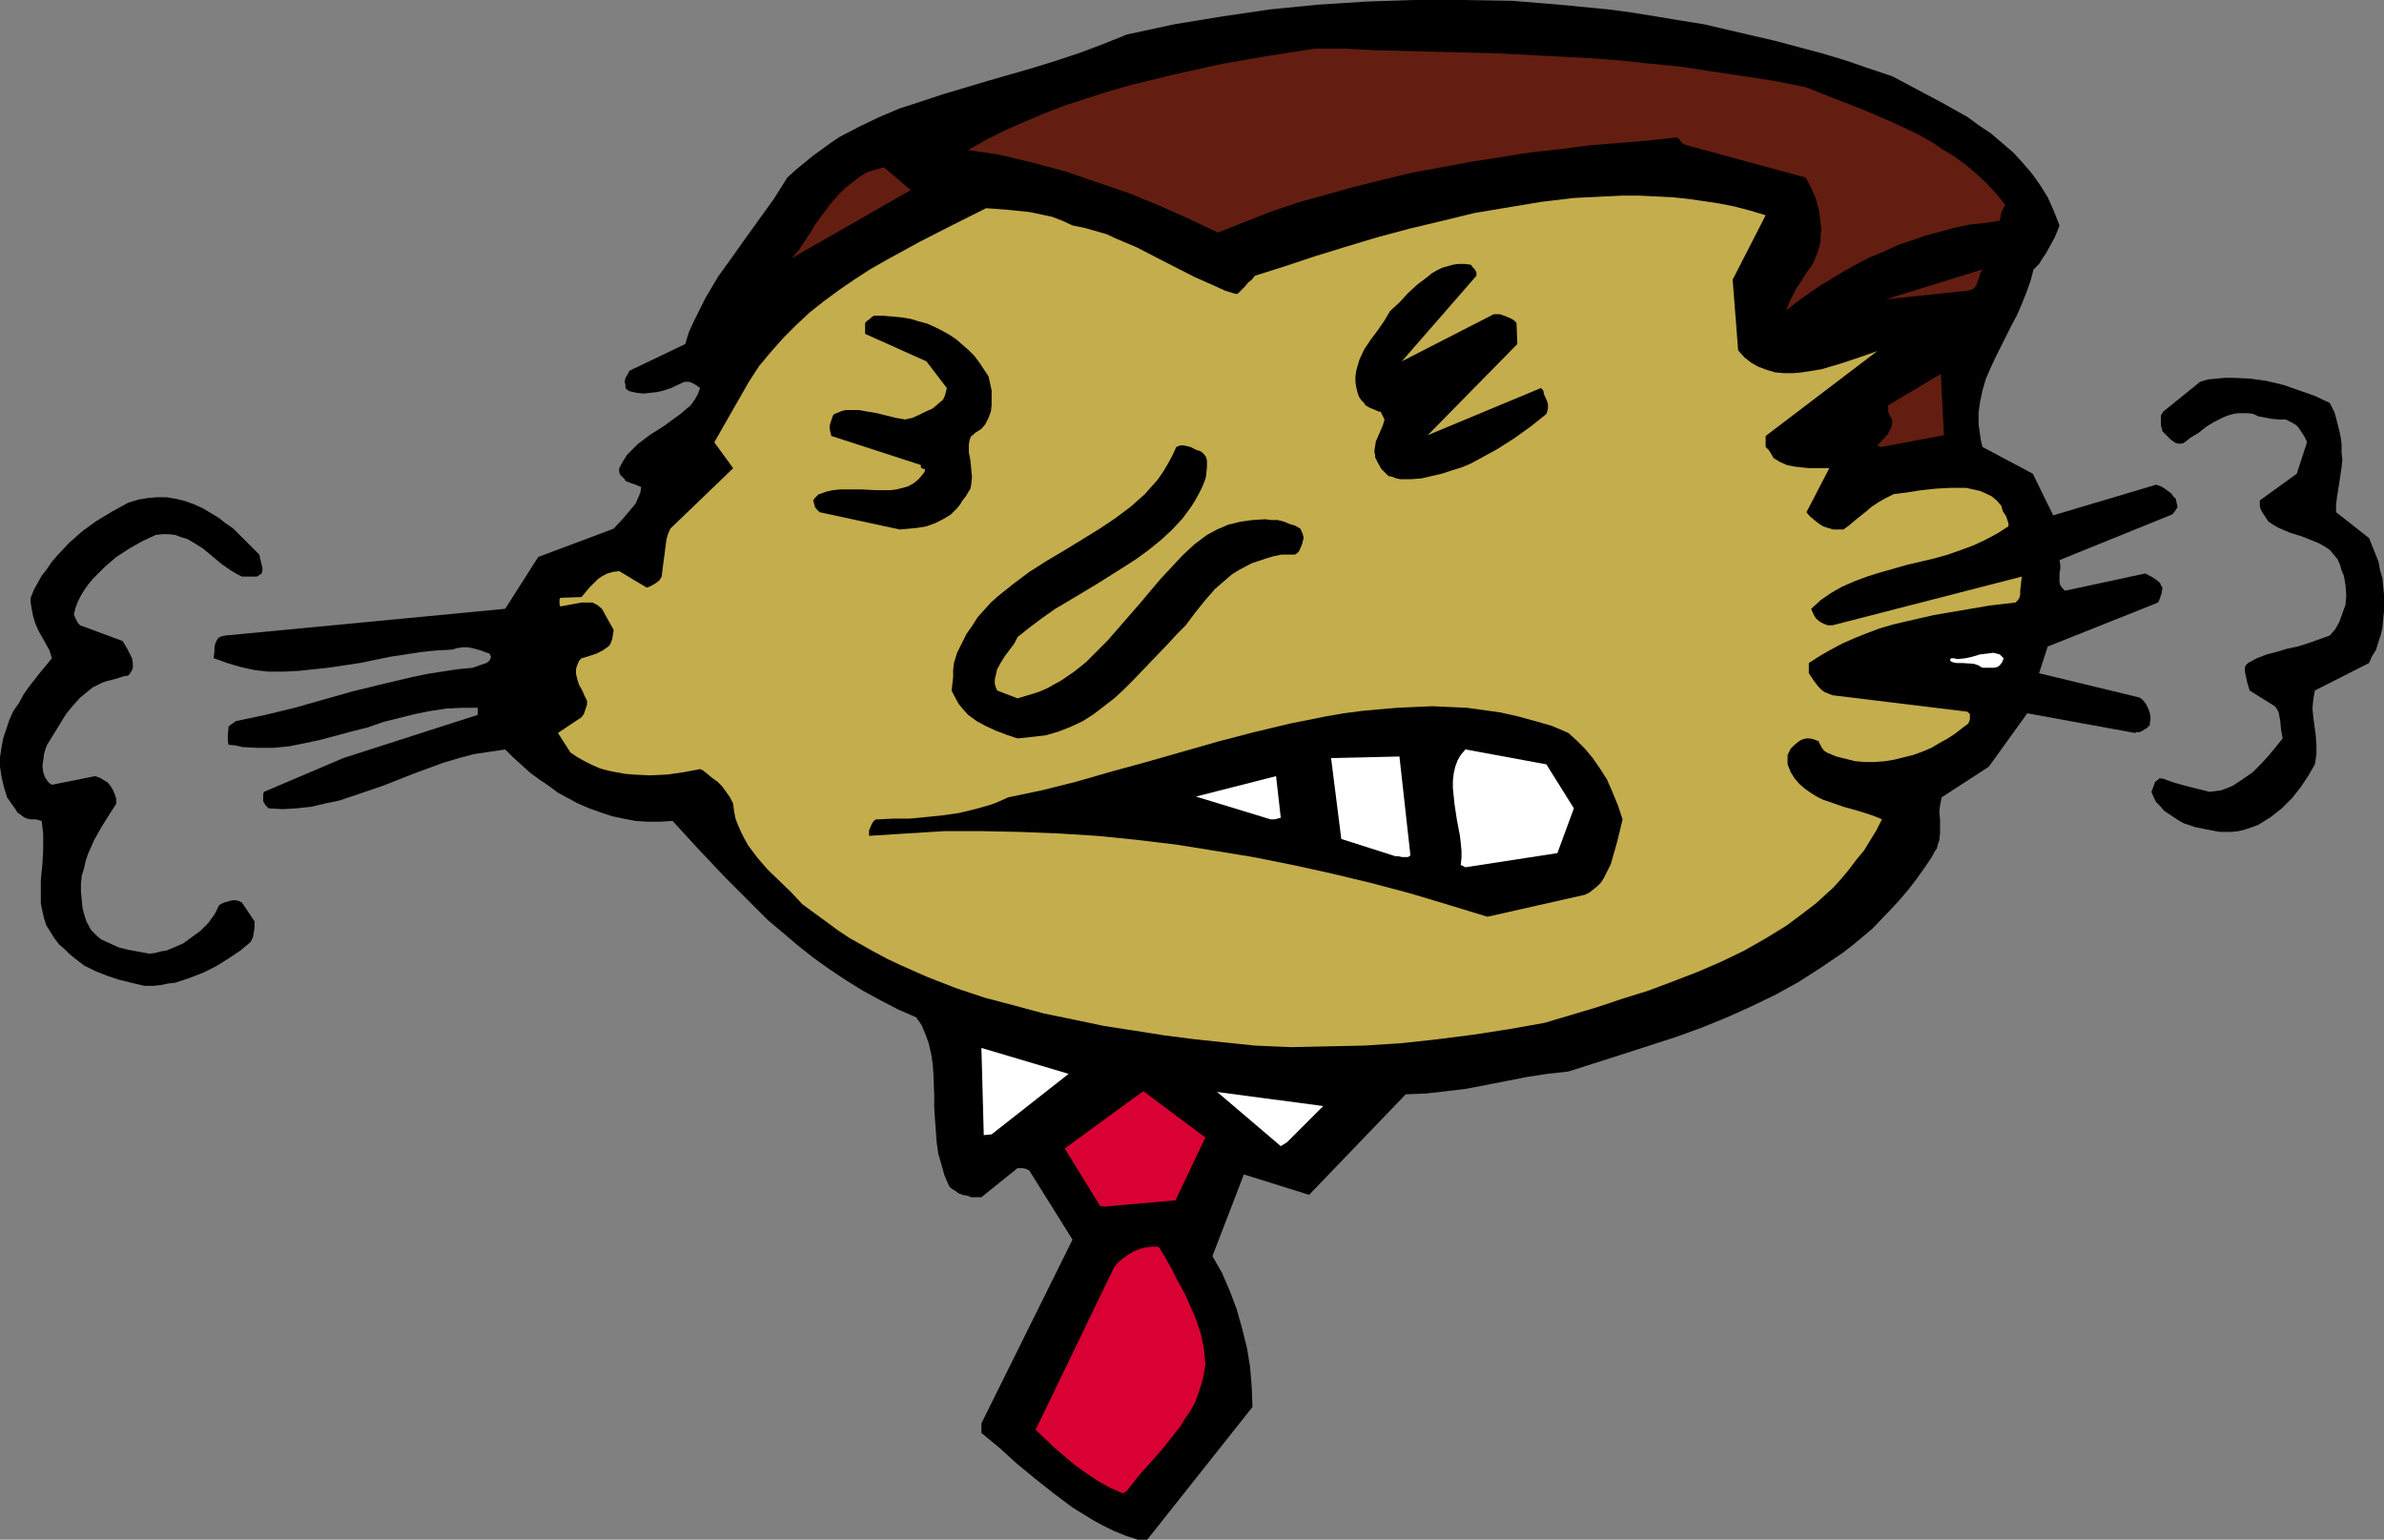 <?xml version="1.0" encoding="UTF-8" standalone="no"?>
<svg
   version="1.0"
   width="129.724mm"
   height="83.786mm"
   id="svg20"
   sodipodi:docname="Steamed.wmf"
   xmlns:inkscape="http://www.inkscape.org/namespaces/inkscape"
   xmlns:sodipodi="http://sodipodi.sourceforge.net/DTD/sodipodi-0.dtd"
   xmlns="http://www.w3.org/2000/svg"
   xmlns:svg="http://www.w3.org/2000/svg">
  <rect width="100%" height="100%" fill="#808080" stroke="none"/>
  <sodipodi:namedview
     id="namedview20"
     pagecolor="#ffffff"
     bordercolor="#000000"
     borderopacity="0.25"
     inkscape:showpageshadow="2"
     inkscape:pageopacity="0.0"
     inkscape:pagecheckerboard="0"
     inkscape:deskcolor="#d1d1d1"
     inkscape:document-units="mm" />
  <defs
     id="defs1">
    <pattern
       id="WMFhbasepattern"
       patternUnits="userSpaceOnUse"
       width="6"
       height="6"
       x="0"
       y="0" />
  </defs>
  <path
     style="fill:#000000;fill-opacity:1;fill-rule:evenodd;stroke:none"
     d="m 233.997,316.67 h 1.939 l 21.654,-27.305 -0.162,-4.039 -0.323,-4.039 -0.646,-4.039 -0.97,-3.878 -1.131,-4.039 -1.454,-3.878 -1.616,-3.716 -1.939,-3.393 6.464,-16.803 13.413,4.201 19.877,-20.68 4.202,-0.162 4.202,-0.485 4.04,-0.485 4.202,-0.808 8.242,-1.616 4.202,-0.646 4.363,-0.485 11.15,-3.554 5.494,-1.777 5.494,-1.777 5.333,-1.939 5.171,-2.1 5.01,-2.262 5.01,-2.424 4.686,-2.585 4.525,-2.908 4.525,-3.07 2.101,-1.616 1.939,-1.616 2.101,-1.777 3.717,-3.878 1.939,-2.1 1.778,-2.1 1.616,-2.1 1.616,-2.262 1.616,-2.423 0.485,-0.969 0.485,-0.646 0.162,-0.808 0.323,-0.808 0.162,-1.616 v -1.454 -1.293 l -0.162,-1.454 0.162,-1.454 0.323,-1.616 9.696,-6.301 7.918,-10.987 22.139,4.039 0.323,-0.162 h 0.646 l 0.646,-0.323 0.485,-0.323 0.323,-0.162 0.323,-0.323 0.323,-0.323 v -0.485 l 0.162,-0.969 -0.162,-0.969 -0.323,-0.969 -0.485,-0.969 -0.646,-0.808 -0.646,-0.485 v 0 l -20.685,-5.009 1.778,-5.493 22.301,-8.886 0.323,-0.162 0.162,-0.162 0.323,-0.808 0.323,-0.969 0.162,-1.131 -0.323,-0.485 -0.162,-0.485 -0.808,-0.646 -0.97,-0.646 -1.293,-0.646 -16.483,3.554 -0.485,-0.485 -0.485,-0.646 -0.162,-0.646 v -1.777 l 0.162,-0.969 v -0.808 l -0.162,-0.969 23.109,-9.371 h 0.162 v -0.162 l 0.323,-0.323 0.323,-0.485 0.323,-0.485 v -0.323 l -0.162,-0.646 -0.162,-0.808 -0.485,-0.485 -0.485,-0.646 -1.293,-0.969 -0.808,-0.485 -0.97,-0.323 -21.17,6.301 -4.202,-8.563 -10.342,-5.493 -0.323,-1.293 -0.162,-1.131 -0.323,-2.262 v -2.423 l 0.323,-2.262 0.485,-2.262 0.646,-2.262 0.97,-2.262 0.97,-2.1 2.262,-4.524 1.131,-2.262 1.131,-2.1 0.97,-2.262 0.97,-2.423 0.808,-2.262 0.646,-2.423 1.131,-1.131 0.808,-1.293 0.646,-0.969 0.646,-1.131 1.131,-2.1 0.485,-1.131 0.485,-1.293 -1.131,-2.908 -1.293,-2.908 -1.616,-2.585 -1.616,-2.262 -1.939,-2.262 -1.939,-2.1 -2.262,-1.939 -2.262,-1.939 -2.424,-1.616 -2.424,-1.777 -5.171,-2.908 -5.171,-2.747 -5.171,-2.747 -4.848,-1.616 -4.686,-1.616 -4.848,-1.454 -4.848,-1.293 -4.848,-1.293 -4.848,-1.131 L 355.358,6.14 350.51,5.009 345.5,4.201 340.652,3.393 335.643,2.585 330.795,1.939 320.776,0.969 310.918,0.162 300.899,0 h -10.019 l -9.858,0.323 -10.019,0.646 -9.858,0.969 -9.858,1.454 -9.858,1.616 -9.696,2.1 -4.848,1.939 -4.686,1.777 -4.848,1.616 -4.686,1.454 -9.534,2.747 -9.211,2.747 -4.363,1.454 -4.525,1.454 -4.202,1.777 -4.04,1.939 -4.04,2.1 -1.939,1.293 -1.778,1.293 -1.778,1.293 -1.778,1.454 -1.778,1.454 -1.778,1.616 -2.747,4.362 -2.909,4.039 -2.909,4.039 -2.747,3.878 -2.909,4.039 -2.586,4.362 -1.131,2.262 -1.131,2.262 -1.131,2.423 -0.808,2.585 -11.474,5.493 -0.485,0.969 -0.323,0.485 -0.162,0.808 0.162,0.646 v 0.646 l 0.323,0.323 0.485,0.323 1.454,0.323 1.454,0.162 1.454,-0.162 1.454,-0.162 1.293,-0.323 1.454,-0.485 2.747,-1.293 h 0.97 l 0.808,0.323 0.808,0.485 0.646,0.485 -0.485,1.293 -0.646,1.131 -0.808,1.131 -0.97,0.808 -1.131,0.969 -1.131,0.808 -2.424,1.777 -2.586,1.616 -2.586,1.939 -1.131,1.131 -1.131,1.131 -0.808,1.293 -0.808,1.454 v 0.646 l 0.162,0.646 0.485,0.485 0.485,0.485 0.162,0.323 0.323,0.162 0.808,0.323 0.97,0.323 1.131,0.485 -0.162,1.131 -0.485,1.131 -0.485,1.131 -0.808,0.969 -1.778,2.1 -1.939,2.1 -15.514,5.816 -6.787,10.663 -57.53,5.493 -0.808,0.162 -0.646,0.323 -0.323,0.485 -0.323,0.646 -0.162,0.808 v 0.646 l -0.162,1.616 1.454,0.485 1.293,0.485 2.747,0.808 2.909,0.646 2.909,0.323 h 3.07 l 3.07,-0.162 3.07,-0.323 3.07,-0.323 6.464,-0.969 6.302,-1.293 6.302,-0.969 3.232,-0.323 3.07,-0.162 1.131,-0.323 1.131,-0.162 h 0.97 l 0.97,0.162 1.778,0.485 0.808,0.323 0.97,0.323 0.162,0.323 0.162,0.323 -0.162,0.485 -0.323,0.485 -0.485,0.323 -1.454,0.485 -1.293,0.485 -3.232,0.323 -3.232,0.485 -3.07,0.485 -3.07,0.646 -6.141,1.454 -5.979,1.454 -11.958,3.393 -5.979,1.454 -6.141,1.293 -0.646,0.485 -0.485,0.323 -0.323,0.323 -0.162,1.616 v 1.454 l 0.162,0.646 1.454,0.162 1.454,0.323 3.232,0.162 h 3.07 l 3.232,-0.323 3.232,-0.646 3.07,-0.646 6.626,-1.777 3.232,-0.808 3.232,-1.131 3.232,-0.808 3.232,-0.808 3.232,-0.646 3.232,-0.485 3.232,-0.162 h 3.232 v 1.454 l -27.634,8.886 -16.322,6.947 -0.162,0.485 v 0.485 0.485 0.485 l 0.485,0.808 0.323,0.323 0.323,0.323 2.909,0.162 2.747,-0.162 3.07,-0.323 2.747,-0.646 3.07,-0.646 2.909,-0.969 6.141,-2.1 6.141,-2.423 6.141,-2.262 3.232,-0.969 3.07,-0.808 3.232,-0.485 3.232,-0.485 1.616,1.616 1.616,1.454 1.778,1.616 1.939,1.454 1.939,1.293 1.939,1.454 2.101,1.131 2.101,1.131 2.262,0.969 2.262,0.808 2.424,0.808 2.262,0.485 2.586,0.485 2.424,0.162 h 2.586 l 2.586,-0.162 5.333,5.816 5.656,5.978 5.656,5.655 2.909,2.908 3.07,2.585 3.232,2.747 3.07,2.423 3.394,2.424 3.394,2.262 3.394,2.1 3.555,1.939 3.717,1.939 3.717,1.616 1.131,1.616 0.808,1.939 0.646,1.777 0.485,2.1 0.323,2.1 0.162,2.1 0.162,4.524 v 2.423 l 0.162,2.424 0.323,4.524 0.323,2.423 0.646,2.262 0.646,2.262 0.97,2.262 0.485,0.485 0.808,0.485 0.646,0.485 0.808,0.323 0.97,0.162 0.808,0.323 h 2.101 l 7.434,-5.978 h 0.485 0.646 l 0.646,0.162 0.646,0.323 8.888,14.218 -18.746,37.807 v 1.939 l 3.717,3.07 3.555,3.231 3.717,3.07 3.878,3.07 3.878,2.908 2.101,1.293 2.101,1.293 2.101,1.131 2.262,1.131 2.424,0.969 z"
     id="path1" />
  <path
     style="fill:#d90033;fill-opacity:1;fill-rule:evenodd;stroke:none"
     d="m 231.734,306.653 2.262,-2.908 2.424,-2.747 2.586,-2.908 2.424,-3.07 1.293,-1.616 0.97,-1.616 1.131,-1.616 0.97,-1.777 0.646,-1.777 0.646,-1.939 0.485,-1.939 0.323,-2.1 -0.162,-1.777 -0.162,-1.616 -0.323,-1.616 -0.323,-1.454 -0.97,-2.908 -1.131,-2.585 -1.131,-2.585 -1.454,-2.585 -1.293,-2.585 -1.454,-2.585 -0.808,-1.293 -0.323,-0.485 v 0 l -0.162,-0.162 h -1.293 l -1.293,0.162 -1.293,0.323 -1.131,0.485 -1.131,0.646 -1.131,0.808 -0.97,0.808 -0.808,0.969 -16.16,33.444 3.878,3.716 2.101,1.777 2.101,1.777 2.262,1.616 2.424,1.616 2.586,1.454 2.586,1.131 z"
     id="path2" />
  <path
     style="fill:#d90033;fill-opacity:1;fill-rule:evenodd;stroke:none"
     d="m 227.209,248.166 14.544,-1.293 6.141,-12.925 -12.766,-9.532 -16.16,11.794 7.272,11.794 z"
     id="path3" />
  <path
     style="fill:#ffffff;fill-opacity:1;fill-rule:evenodd;stroke:none"
     d="m 264.7,234.918 7.434,-7.432 -21.816,-2.908 13.09,11.148 z"
     id="path4" />
  <path
     style="fill:#ffffff;fill-opacity:1;fill-rule:evenodd;stroke:none"
     d="m 203.939,233.302 15.837,-12.441 -17.938,-5.332 0.485,17.934 z"
     id="path5" />
  <path
     style="fill:#c4ad4c;fill-opacity:1;fill-rule:evenodd;stroke:none"
     d="m 258.075,215.045 7.434,0.323 7.434,-0.162 7.595,-0.162 7.595,-0.485 7.434,-0.808 7.595,-0.969 7.272,-1.131 7.272,-1.293 10.827,-3.231 5.333,-1.777 5.171,-1.616 5.171,-1.939 5.01,-1.939 4.848,-2.1 4.686,-2.262 4.525,-2.585 4.202,-2.585 3.878,-2.908 2.101,-1.616 1.778,-1.616 1.778,-1.616 1.616,-1.777 1.616,-1.939 1.454,-1.939 1.616,-1.939 1.293,-2.1 1.293,-2.1 1.131,-2.262 -1.131,-0.485 -1.293,-0.485 -2.586,-0.808 -2.909,-0.808 -2.747,-0.969 -1.454,-0.485 -1.293,-0.646 -1.293,-0.808 -1.131,-0.808 -1.131,-0.969 -0.97,-1.131 -0.808,-1.293 -0.646,-1.616 v -1.939 l 0.323,-0.646 0.323,-0.646 0.808,-0.808 0.808,-0.646 0.485,-0.323 0.485,-0.162 0.646,-0.162 h 0.646 l 0.808,0.162 0.808,0.323 h 0.162 l 0.162,0.323 0.323,0.646 0.485,0.808 0.323,0.323 0.485,0.323 1.939,0.808 1.939,0.485 1.939,0.485 2.101,0.162 h 1.939 l 2.101,-0.162 1.939,-0.323 1.939,-0.485 1.939,-0.485 1.778,-0.646 1.939,-0.808 1.616,-0.969 1.778,-0.969 1.454,-0.969 1.454,-1.131 1.293,-0.969 0.323,-0.808 v -0.485 -0.646 l -0.485,-0.485 -27.795,-3.393 -0.808,-0.323 -0.808,-0.323 -0.646,-0.485 -0.646,-0.646 -0.97,-1.293 -0.97,-1.454 v -2.1 l 2.262,-1.454 2.262,-1.293 2.424,-1.293 2.586,-1.131 2.424,-0.969 2.586,-0.969 2.747,-0.808 2.747,-0.646 5.656,-1.293 5.656,-0.969 5.656,-0.969 5.494,-0.646 0.485,-0.485 0.323,-0.485 0.162,-0.646 v -0.808 l 0.162,-1.454 0.162,-1.454 -38.946,10.017 h -0.97 l -0.808,-0.323 -0.646,-0.323 -0.646,-0.485 -0.323,-0.323 -0.323,-0.485 -0.323,-0.646 -0.323,-0.808 1.939,-1.777 2.101,-1.454 2.262,-1.293 2.586,-1.131 2.586,-0.969 2.586,-0.808 5.656,-1.616 5.494,-1.293 2.909,-0.808 2.747,-0.969 2.586,-0.969 2.424,-1.131 2.424,-1.293 2.262,-1.454 v -0.646 l -0.162,-0.485 -0.323,-0.969 -0.323,-0.485 -0.323,-0.485 -0.162,-0.485 -0.162,-0.646 -0.97,-1.131 -0.97,-0.808 -1.293,-0.646 -1.131,-0.485 -1.454,-0.323 -1.454,-0.323 h -1.454 -1.616 l -3.07,0.162 -3.07,0.323 -3.07,0.485 -1.293,0.162 -1.293,0.162 -1.616,0.808 -1.454,0.808 -1.454,0.969 -1.131,0.969 -2.424,1.939 -1.131,0.969 -1.131,0.808 h -1.131 -0.97 l -1.131,-0.323 -0.97,-0.323 -0.97,-0.646 -0.808,-0.646 -0.97,-0.808 -0.646,-0.808 4.686,-9.048 h -2.586 -1.454 l -1.616,-0.162 -1.454,-0.162 -1.616,-0.323 -1.454,-0.646 -1.293,-0.808 -0.646,-1.131 -0.323,-0.485 -0.646,-0.646 v -2.262 0 l 22.947,-17.449 -3.717,1.293 -3.878,1.293 -3.878,1.131 -1.939,0.323 -2.101,0.323 -1.778,0.162 h -1.939 l -1.778,-0.162 -1.616,-0.485 -1.778,-0.646 -1.454,-0.808 -1.454,-1.131 -1.293,-1.454 -1.131,-14.541 6.787,-13.248 -3.232,-0.969 -3.07,-0.808 -3.232,-0.646 -3.232,-0.485 -3.394,-0.485 -3.232,-0.323 -3.394,-0.162 -3.232,-0.162 h -3.394 l -3.394,0.162 -6.626,0.323 -6.787,0.808 -6.787,1.131 -6.787,1.131 -6.626,1.616 -6.787,1.616 -6.626,1.777 -6.464,1.939 -6.302,1.939 -6.302,2.1 -6.141,1.939 -0.646,0.808 -0.808,0.646 -0.485,0.646 -0.485,0.485 -0.485,0.485 -0.323,0.323 -0.323,0.323 h -0.485 l -2.101,-0.646 -2.101,-0.969 -4.04,-1.777 -7.918,-4.039 -4.04,-2.1 -4.202,-1.777 -2.101,-0.969 -2.262,-0.646 -2.262,-0.646 -2.424,-0.485 -2.101,-0.969 -2.101,-0.808 -2.262,-0.485 -2.262,-0.485 -4.686,-0.485 -4.363,-0.323 -6.787,3.393 -6.949,3.554 -6.787,3.716 -3.394,1.939 -3.232,2.1 -3.07,2.1 -3.07,2.262 -3.07,2.423 -2.747,2.585 -2.586,2.585 -2.586,2.908 -2.424,2.908 -2.101,3.231 -7.11,12.441 3.878,5.332 -12.928,12.441 -0.485,1.131 -0.323,1.131 -0.323,2.585 -0.323,2.423 -0.323,2.585 -0.485,0.808 -0.646,0.485 -0.808,0.485 -0.646,0.323 -0.485,0.162 -5.656,-3.393 -1.293,0.162 -1.131,0.323 -0.97,0.485 -0.97,0.646 -0.808,0.808 -0.97,0.969 -1.616,1.939 -4.363,0.162 -0.162,0.323 v 0.485 0.485 l 0.162,0.485 4.363,-0.808 h 2.262 l 0.97,0.485 0.97,0.808 2.424,4.362 -0.162,0.969 -0.162,0.969 -0.323,0.808 -0.162,0.323 -0.323,0.323 -1.131,0.808 -1.293,0.646 -1.454,0.485 -1.616,0.485 -0.485,0.485 -0.485,1.131 -0.162,0.646 v 0.969 l 0.323,1.293 0.323,0.969 0.646,1.131 0.485,1.131 0.485,0.969 v 0.808 l -0.323,0.969 -0.323,0.969 -0.485,0.646 -4.848,3.231 2.586,4.039 1.454,0.969 1.454,0.808 1.616,0.808 1.454,0.646 1.778,0.485 1.616,0.323 1.778,0.323 1.778,0.162 3.394,0.162 3.555,-0.162 3.394,-0.485 3.394,-0.646 0.646,0.323 0.808,0.646 0.97,0.808 1.131,0.808 0.97,0.969 0.808,1.131 0.808,1.131 0.646,1.293 0.162,1.454 0.323,1.616 0.485,1.293 0.646,1.454 0.646,1.293 0.808,1.454 1.939,2.585 2.101,2.424 4.848,4.685 2.262,2.424 2.424,1.777 2.424,1.777 2.424,1.777 2.424,1.616 2.586,1.454 2.586,1.454 2.747,1.454 2.747,1.293 5.494,2.424 5.818,2.262 5.818,1.939 6.141,1.616 5.979,1.616 6.302,1.293 6.141,1.293 6.302,0.969 6.141,0.969 6.302,0.808 6.141,0.646 z"
     id="path6" />
  <path
     style="fill:#000000;fill-opacity:1;fill-rule:evenodd;stroke:none"
     d="m 29.734,202.766 h 1.616 l 1.616,-0.162 1.616,-0.323 1.454,-0.162 2.909,-0.969 2.909,-1.131 2.586,-1.293 2.586,-1.616 2.424,-1.616 2.101,-1.777 0.485,-0.969 0.162,-0.969 0.162,-1.131 v -1.131 l -2.586,-3.878 -0.646,-0.323 -0.646,-0.162 h -0.646 l -0.646,0.162 -1.131,0.323 -0.97,0.485 -0.97,1.939 -1.293,1.777 -1.616,1.616 -1.778,1.293 -1.778,1.293 -2.262,0.969 -1.131,0.485 -1.131,0.162 -1.131,0.323 -1.293,0.162 -4.363,-0.808 -1.939,-0.485 -1.778,-0.808 -1.778,-0.808 -0.808,-0.646 -0.646,-0.646 -0.646,-0.646 -0.97,-1.777 -0.323,-0.969 -0.485,-1.777 -0.162,-1.777 -0.162,-1.616 v -1.616 l 0.162,-1.616 0.485,-1.616 0.323,-1.454 0.485,-1.454 1.293,-2.908 1.454,-2.585 1.616,-2.585 1.454,-2.262 v -0.969 l -0.323,-0.969 -0.323,-0.808 -0.485,-0.808 -0.646,-0.808 -0.808,-0.485 -0.808,-0.485 -0.97,-0.323 -8.888,1.777 -0.485,-0.323 -0.323,-0.323 -0.646,-0.969 -0.323,-0.969 -0.162,-1.293 0.162,-1.131 0.162,-1.293 0.323,-1.131 0.323,-0.808 2.586,-4.201 1.293,-2.1 1.454,-1.777 1.454,-1.616 1.778,-1.454 0.808,-0.646 0.97,-0.485 0.97,-0.485 0.97,-0.323 1.293,-0.323 1.131,-0.323 0.97,-0.323 0.97,-0.162 0.323,-0.323 0.485,-0.808 0.162,-0.485 v -0.969 l -0.162,-0.969 -0.485,-0.969 -0.485,-0.969 -0.485,-0.808 -0.485,-0.808 -8.726,-3.231 -0.323,-0.323 -0.323,-0.485 -0.323,-0.646 -0.323,-0.808 0.323,-1.293 0.485,-1.293 0.646,-1.293 0.808,-1.293 0.808,-1.131 0.97,-1.131 1.131,-1.131 1.131,-1.131 2.424,-2.1 2.747,-1.777 2.586,-1.454 2.747,-1.293 1.454,-0.162 h 1.293 l 1.293,0.162 1.293,0.485 1.131,0.323 1.131,0.646 2.101,1.293 1.939,1.616 1.939,1.616 2.101,1.454 1.131,0.646 0.97,0.485 h 3.07 l 0.485,-0.323 0.485,-0.323 0.162,-0.646 v -0.485 l -0.323,-1.293 -0.323,-1.454 -2.586,-2.585 -2.747,-2.747 -1.616,-1.131 -1.454,-1.131 -1.616,-0.969 -1.616,-0.969 -1.778,-0.808 -1.778,-0.646 -1.939,-0.485 -1.939,-0.323 h -1.939 l -1.939,0.162 -1.939,0.323 -2.101,0.646 -3.232,1.777 -3.232,1.939 -2.909,2.1 -2.747,2.424 -2.424,2.585 -1.131,1.293 -0.97,1.454 -1.131,1.454 -0.808,1.454 -0.808,1.454 -0.646,1.616 v 0.969 l 0.162,0.969 0.323,1.777 0.485,1.616 0.646,1.454 1.454,2.585 0.808,1.454 0.485,1.616 -2.262,2.747 -2.424,3.07 -1.131,1.616 -0.97,1.777 -1.131,1.616 -0.808,1.777 -0.646,1.939 -0.646,1.939 -0.323,1.777 L 0,155.75 v 1.939 l 0.323,2.1 0.485,2.1 0.646,2.1 1.131,1.616 0.485,0.646 0.485,0.808 0.646,0.485 0.646,0.485 0.646,0.323 0.808,0.162 h 0.485 0.646 l 0.485,0.162 0.646,0.162 0.162,1.293 0.162,1.454 v 3.07 l -0.162,3.07 -0.162,1.616 -0.162,1.616 v 3.231 1.616 l 0.323,1.616 0.323,1.454 0.485,1.454 0.808,1.293 0.808,1.293 0.97,1.293 1.131,0.969 0.97,0.969 0.97,0.808 2.101,1.616 2.262,1.131 2.424,0.969 2.424,0.808 2.586,0.646 z"
     id="path7" />
  <path
     style="fill:#000000;fill-opacity:1;fill-rule:evenodd;stroke:none"
     d="m 305.908,188.548 20.038,-4.524 0.97,-0.485 0.808,-0.646 0.808,-0.646 0.646,-0.646 0.646,-0.969 0.485,-0.969 0.97,-1.939 0.646,-2.262 0.646,-2.262 1.131,-4.685 -0.97,-2.908 -1.131,-2.747 -1.131,-2.585 -1.454,-2.262 -1.454,-2.1 -1.616,-1.939 -1.616,-1.616 -1.778,-1.616 -3.394,-1.454 -3.394,-0.969 -3.555,-0.969 -3.555,-0.808 -3.394,-0.485 -3.555,-0.485 -3.555,-0.162 -3.555,-0.162 -3.717,0.162 -3.555,0.162 -3.717,0.323 -3.555,0.323 -3.717,0.485 -3.717,0.646 -7.272,1.454 -7.434,1.777 -7.434,1.939 -14.706,4.201 -7.11,1.939 -7.272,2.1 -7.11,1.777 -6.949,1.454 -1.778,0.808 -1.616,0.646 -3.394,0.969 -3.394,0.808 -3.394,0.485 -3.232,0.323 -3.394,0.323 h -3.232 l -3.232,0.162 h -0.485 l -0.485,0.323 -0.323,0.485 -0.162,0.323 -0.485,1.131 v 1.131 l 7.595,-0.485 7.918,-0.485 h 7.757 l 7.757,0.162 8.08,0.323 7.757,0.485 8.08,0.808 8.08,0.969 8.08,1.293 7.918,1.293 8.08,1.616 8.08,1.777 8.08,1.939 7.918,2.1 8.08,2.423 z"
     id="path8" />
  <path
     style="fill:#ffffff;fill-opacity:1;fill-rule:evenodd;stroke:none"
     d="m 301.384,178.369 18.907,-2.908 3.394,-9.209 -5.656,-9.048 -16.645,-3.07 -0.97,1.131 -0.646,1.131 -0.485,1.293 -0.323,1.454 -0.162,1.454 v 1.454 l 0.162,1.616 0.162,1.616 0.485,3.231 0.646,3.393 0.162,1.454 0.162,1.616 v 1.454 l -0.162,1.454 z"
     id="path9" />
  <path
     style="fill:#ffffff;fill-opacity:1;fill-rule:evenodd;stroke:none"
     d="m 287.001,176.107 h 0.323 0.323 l 0.646,0.162 h 0.808 0.485 l 0.485,-0.323 -2.262,-20.357 -14.059,0.323 2.101,16.641 z"
     id="path10" />
  <path
     style="fill:#000000;fill-opacity:1;fill-rule:evenodd;stroke:none"
     d="m 458.943,171.099 1.454,-0.162 1.293,-0.323 1.454,-0.485 1.293,-0.485 1.293,-0.808 1.293,-0.808 2.262,-1.777 2.101,-2.1 1.778,-2.262 1.616,-2.424 1.293,-2.262 0.162,-0.969 0.162,-1.131 v -1.939 l -0.162,-2.1 -0.485,-3.554 -0.162,-1.777 0.162,-1.939 0.162,-0.808 0.162,-0.969 11.15,-5.655 0.646,-1.454 0.808,-1.293 0.485,-1.616 0.485,-1.454 0.323,-1.454 0.162,-1.777 0.162,-1.616 v -1.616 -1.777 l -0.162,-1.616 -0.162,-1.777 -0.485,-1.616 -0.323,-1.777 -0.646,-1.616 -0.646,-1.616 -0.646,-1.616 -6.787,-5.332 v -1.454 l 0.162,-1.454 0.485,-3.07 0.485,-3.231 0.162,-1.616 -0.162,-1.454 v -1.616 l -0.162,-1.454 -0.323,-1.454 -0.323,-1.293 -0.323,-1.293 -0.323,-1.131 -0.485,-0.969 -0.485,-0.969 -3.07,-1.454 -3.232,-1.131 -3.232,-1.131 -3.394,-0.808 -3.394,-0.485 -3.555,-0.162 h -1.778 l -1.616,0.162 -1.778,0.162 -1.616,0.485 -7.595,6.14 -0.485,0.808 v 0.969 0.969 l 0.323,1.293 0.808,0.808 0.97,0.969 0.485,0.323 0.485,0.323 0.808,0.162 0.808,-0.162 1.454,-1.131 1.616,-0.969 1.616,-1.293 1.616,-0.969 1.939,-0.969 0.808,-0.323 1.131,-0.323 0.97,-0.162 h 0.97 1.131 l 1.131,0.162 0.97,0.485 0.97,0.162 1.616,0.323 1.616,0.162 h 1.454 l 0.646,0.323 0.646,0.323 0.808,0.485 0.485,0.485 0.97,1.454 0.485,0.808 0.323,0.808 -2.101,6.463 -7.595,5.493 v 0.485 0.646 l 0.162,0.646 0.323,0.646 0.646,0.969 0.646,0.969 0.97,0.646 1.131,0.646 2.262,0.969 2.586,0.808 2.424,0.969 1.131,0.485 1.131,0.646 0.97,0.646 0.808,0.969 0.808,0.969 0.485,1.131 0.323,1.131 0.485,1.131 0.162,0.969 0.162,0.969 0.162,2.1 -0.162,1.939 -0.646,1.777 -0.646,1.777 -0.808,1.454 -1.131,1.293 -2.262,0.808 -2.262,0.808 -2.101,0.646 -2.262,0.485 -2.101,0.646 -1.939,0.485 -2.101,0.808 -1.778,0.969 -0.485,0.485 -0.162,0.485 v 0.808 l 0.162,0.808 0.323,1.454 0.485,1.616 5.171,3.231 0.485,0.646 0.323,0.646 0.323,1.777 0.162,1.777 0.323,1.777 -1.293,1.616 -1.454,1.777 -1.616,1.777 -1.778,1.777 -2.101,1.454 -0.97,0.646 -0.97,0.646 -1.131,0.485 -1.293,0.485 -1.131,0.162 -1.293,0.162 -1.293,-0.323 -1.293,-0.323 -2.586,-0.646 -2.262,-0.646 -2.262,-0.808 h -0.646 l -0.323,0.323 -0.485,0.323 -0.162,0.323 -0.323,0.969 -0.323,0.808 0.485,1.131 0.485,0.969 0.808,0.808 0.808,0.969 0.97,0.646 0.97,0.646 0.97,0.646 1.131,0.646 2.424,0.808 2.424,0.485 2.586,0.485 z"
     id="path11" />
  <path
     style="fill:#ffffff;fill-opacity:1;fill-rule:evenodd;stroke:none"
     d="m 261.307,168.514 h 0.808 l 0.646,-0.162 0.646,-0.162 -0.97,-8.563 -16.483,4.201 z"
     id="path12" />
  <path
     style="fill:#000000;fill-opacity:1;fill-rule:evenodd;stroke:none"
     d="m 209.272,151.872 1.616,-0.162 1.454,-0.162 2.747,-0.323 2.747,-0.808 2.424,-0.969 2.424,-1.131 2.262,-1.454 2.101,-1.616 2.101,-1.616 1.939,-1.777 1.939,-1.939 3.555,-3.716 3.717,-3.878 1.778,-1.939 1.778,-1.777 1.939,-2.585 1.939,-2.424 2.101,-2.423 2.424,-2.1 1.131,-0.969 1.293,-0.808 2.747,-1.454 1.454,-0.485 1.454,-0.485 1.616,-0.485 1.616,-0.323 h 2.262 0.485 l 0.485,-0.323 0.323,-0.323 0.162,-0.323 0.485,-1.131 0.323,-1.293 v -0.162 0 l -0.162,-0.646 -0.485,-1.131 -1.131,-0.646 -1.131,-0.323 -1.131,-0.485 -1.293,-0.323 h -1.293 l -1.293,-0.162 -2.586,0.162 -2.424,0.323 -2.586,0.646 -2.262,0.969 -2.101,1.131 -2.586,1.939 -2.424,2.262 -2.262,2.424 -2.262,2.423 -4.363,5.17 -4.363,5.009 -2.101,2.423 -2.262,2.262 -2.262,2.262 -2.424,1.939 -2.586,1.777 -2.909,1.616 -1.454,0.646 -1.454,0.485 -1.616,0.485 -1.616,0.485 -4.202,-1.616 -0.323,-0.808 -0.162,-0.646 v -0.808 l 0.162,-0.646 0.323,-1.454 0.808,-1.454 0.808,-1.293 1.939,-2.585 0.646,-1.293 2.424,-1.939 2.586,-1.939 2.747,-1.939 2.747,-1.616 5.656,-3.393 5.656,-3.554 2.747,-1.777 2.424,-1.777 2.586,-2.1 2.262,-2.1 2.101,-2.262 1.778,-2.423 0.808,-1.293 0.808,-1.454 0.646,-1.293 0.646,-1.616 0.162,-0.808 0.162,-1.616 v -0.808 -0.646 l -0.162,-0.646 -0.323,-0.485 -0.485,-0.485 -0.485,-0.323 -0.646,-0.162 -0.646,-0.323 -0.646,-0.323 -0.646,-0.162 -0.808,-0.162 h -0.646 l -0.808,0.323 -0.808,1.777 -0.97,1.777 -0.97,1.616 -1.131,1.616 -1.293,1.454 -1.293,1.454 -1.454,1.293 -1.454,1.293 -3.232,2.423 -3.394,2.262 -7.11,4.362 -3.555,2.1 -3.555,2.262 -3.232,2.423 -3.232,2.585 -1.454,1.293 -1.454,1.616 -1.293,1.454 -1.131,1.777 -1.131,1.616 -0.97,1.939 -0.97,1.939 -0.646,2.1 -0.162,1.454 v 1.454 l -0.162,1.454 -0.162,1.293 0.485,0.969 0.97,1.777 0.646,0.808 1.293,1.454 1.778,1.293 1.778,0.969 2.101,0.969 2.101,0.808 z"
     id="path13" />
  <path
     style="fill:#ffffff;fill-opacity:1;fill-rule:evenodd;stroke:none"
     d="m 407.716,137.331 h 2.424 l 0.646,-0.162 0.485,-0.323 0.485,-0.646 0.323,-0.808 -0.485,-0.485 -0.323,-0.323 -0.646,-0.162 -0.646,-0.162 -1.293,0.162 -1.454,0.162 -1.616,0.485 -1.454,0.323 -1.616,0.162 -0.646,-0.162 h -0.646 l -0.162,0.162 v 0.323 l 0.162,0.162 0.323,0.162 0.808,0.162 h 1.131 l 2.424,0.162 0.97,0.323 0.485,0.323 z"
     id="path14" />
  <path
     style="fill:#000000;fill-opacity:1;fill-rule:evenodd;stroke:none"
     d="m 185.032,108.896 1.778,-0.162 1.778,-0.162 1.939,-0.323 1.778,-0.646 1.616,-0.808 1.616,-0.969 1.293,-1.293 0.646,-0.808 0.485,-0.808 0.646,-0.808 0.485,-0.808 0.485,-0.808 0.162,-0.808 0.162,-1.616 -0.162,-1.616 -0.162,-1.777 -0.323,-1.616 v -1.616 l 0.162,-0.969 0.323,-0.808 0.323,-0.162 0.485,-0.485 1.293,-0.808 0.808,-0.969 0.646,-1.293 0.485,-1.293 0.162,-1.293 v -1.454 -1.616 l -0.323,-1.454 -0.323,-1.454 -0.97,-1.454 -0.97,-1.454 -0.97,-1.293 -1.131,-1.131 -1.293,-1.131 -1.293,-1.131 -1.454,-0.969 -1.454,-0.808 -1.616,-0.808 -1.454,-0.646 -1.778,-0.485 -1.616,-0.485 -1.939,-0.323 -1.778,-0.162 -1.939,-0.162 H 179.699 l -0.485,0.323 -0.323,0.323 -0.485,0.323 -0.485,0.485 v 2.262 l 12.605,5.655 4.202,5.493 -0.162,0.646 -0.162,0.646 -0.162,0.485 -0.323,0.646 -0.97,0.808 -1.131,0.969 -1.454,0.646 -1.293,0.646 -1.454,0.646 -1.454,0.323 -1.939,-0.323 -1.939,-0.485 -1.939,-0.485 -1.939,-0.323 -1.778,-0.323 h -1.778 -0.808 l -0.808,0.162 -0.808,0.323 -0.808,0.323 -0.323,0.323 -0.162,0.485 -0.162,0.485 -0.162,0.485 -0.162,0.646 v 0.646 l 0.162,0.808 0.162,0.646 v 0 l 18.422,5.978 V 96.132 l 0.162,0.162 0.485,0.162 h 0.162 v 0.162 0.323 l -0.323,0.485 -0.97,1.131 -0.97,0.808 -1.131,0.646 -1.131,0.323 -1.293,0.323 -1.293,0.162 h -2.909 l -3.07,-0.162 h -2.909 -1.454 l -1.454,0.162 -1.454,0.323 -1.293,0.485 h -0.162 l -0.323,0.323 -0.485,0.485 -0.323,0.485 0.162,0.646 0.162,0.646 0.323,0.485 0.646,0.646 z"
     id="path15" />
  <path
     style="fill:#000000;fill-opacity:1;fill-rule:evenodd;stroke:none"
     d="m 287.971,98.555 h 2.262 l 2.101,-0.162 2.101,-0.485 2.101,-0.485 1.939,-0.646 2.101,-0.646 1.939,-0.808 1.778,-0.969 3.555,-1.939 3.555,-2.262 3.394,-2.423 3.232,-2.585 0.162,-0.485 0.162,-0.646 v -0.808 l -0.162,-0.646 -0.646,-1.454 -0.162,-0.808 -0.485,-0.485 -23.27,9.694 18.422,-18.742 -0.162,-4.362 -0.485,-0.485 -0.485,-0.323 -1.131,-0.485 -1.293,-0.485 h -1.293 l -18.907,9.694 15.352,-17.611 v -0.646 l -0.323,-0.646 -0.485,-0.485 -0.323,-0.485 -1.293,-0.162 h -1.293 l -1.131,0.162 -1.131,0.323 -1.131,0.323 -0.97,0.485 -1.131,0.646 -0.97,0.808 -1.939,1.454 -1.939,1.777 -1.778,1.939 -1.939,1.777 -1.131,1.939 -1.454,2.1 -1.454,1.939 -1.293,1.939 -0.97,2.1 -0.323,1.131 -0.323,1.131 -0.162,1.131 v 1.131 l 0.162,1.131 0.323,1.293 0.323,0.808 0.485,0.646 0.323,0.323 0.162,0.162 v 0 l 0.162,0.323 0.162,0.162 0.808,0.485 0.808,0.323 1.131,0.485 h 0.323 l 0.162,0.323 0.323,0.646 0.162,0.323 0.162,0.323 -0.323,1.131 -0.485,1.131 -0.485,1.131 -0.485,1.131 -0.162,0.969 -0.162,1.131 0.162,0.646 v 0.485 l 0.323,0.646 0.323,0.646 0.646,1.131 0.485,0.485 0.485,0.485 0.485,0.485 0.808,0.162 0.808,0.323 z"
     id="path16" />
  <path
     style="fill:#631e11;fill-opacity:1;fill-rule:evenodd;stroke:none"
     d="m 386.87,91.931 12.928,-2.423 -0.646,-12.602 -10.827,6.463 v 0.646 0.646 l 0.323,0.808 0.485,0.808 v 0.969 l -0.162,0.646 -0.323,0.646 -0.323,0.646 -1.131,1.293 -0.485,0.485 -0.646,0.646 z"
     id="path17" />
  <path
     style="fill:#631e11;fill-opacity:1;fill-rule:evenodd;stroke:none"
     d="m 367.963,63.334 2.101,-1.616 2.262,-1.616 2.424,-1.616 4.848,-2.908 2.586,-1.454 2.586,-1.293 2.747,-1.131 2.747,-1.293 2.909,-0.969 2.747,-0.969 3.07,-0.808 2.909,-0.808 3.07,-0.646 3.07,-0.323 3.232,-0.485 0.162,-0.808 0.162,-0.808 0.323,-0.808 0.485,-0.808 -1.778,-2.262 -2.101,-2.262 -2.101,-1.939 -2.101,-1.777 -2.424,-1.777 -2.424,-1.454 -2.424,-1.616 -2.586,-1.454 -2.747,-1.293 -2.747,-1.293 -5.656,-2.423 -5.818,-2.262 -6.141,-2.423 -6.464,-1.293 -6.302,-0.969 -6.464,-0.969 -6.302,-0.969 -6.464,-0.646 -6.141,-0.646 -6.302,-0.485 -6.302,-0.323 -12.443,-0.646 -12.605,-0.323 -12.605,-0.323 -6.302,-0.323 h -6.302 l -9.373,1.454 -9.373,1.616 -9.534,2.1 -4.686,1.131 -4.686,1.131 -4.525,1.293 -4.525,1.454 -4.525,1.454 -4.202,1.616 -4.202,1.777 -4.04,1.777 -3.878,1.939 -3.717,2.1 3.232,0.485 3.232,0.485 3.394,0.808 3.394,0.808 6.626,1.777 6.626,2.262 6.626,2.262 6.302,2.585 6.141,2.747 5.818,2.747 5.333,-2.1 5.333,-2.1 5.656,-1.939 5.818,-1.616 5.818,-1.616 5.818,-1.454 5.979,-1.454 6.141,-1.131 6.141,-1.131 6.141,-0.969 6.141,-0.969 5.979,-0.646 6.141,-0.808 6.141,-0.485 5.818,-0.485 5.979,-0.646 0.323,0.162 0.162,0.162 0.323,0.485 0.485,0.485 0.323,0.162 0.485,0.162 24.402,6.624 1.131,2.1 0.97,2.262 0.646,2.423 0.323,2.585 0.162,1.293 -0.162,1.131 v 1.293 l -0.323,1.293 -0.323,1.131 -0.485,1.131 -0.485,1.131 -0.808,1.131 -0.808,1.131 -0.646,1.131 -1.293,1.939 -0.97,1.939 -0.485,1.131 -0.485,1.131 z"
     id="path18" />
  <path
     style="fill:#631e11;fill-opacity:1;fill-rule:evenodd;stroke:none"
     d="m 387.84,61.557 16.806,-1.777 0.808,-0.162 0.485,-0.323 0.485,-0.485 0.162,-0.485 0.485,-1.454 0.162,-0.646 0.485,-0.808 z"
     id="path19" />
  <path
     style="fill:#631e11;fill-opacity:1;fill-rule:evenodd;stroke:none"
     d="m 162.731,53.155 24.563,-14.056 -5.494,-4.685 -1.778,0.485 -1.616,0.485 -1.616,0.969 -1.454,1.131 -1.454,1.131 -1.454,1.454 -1.293,1.454 -1.131,1.454 -2.262,3.07 -0.97,1.616 -0.97,1.454 -0.808,1.293 -0.808,1.131 -0.808,0.969 z"
     id="path20" />
</svg>
